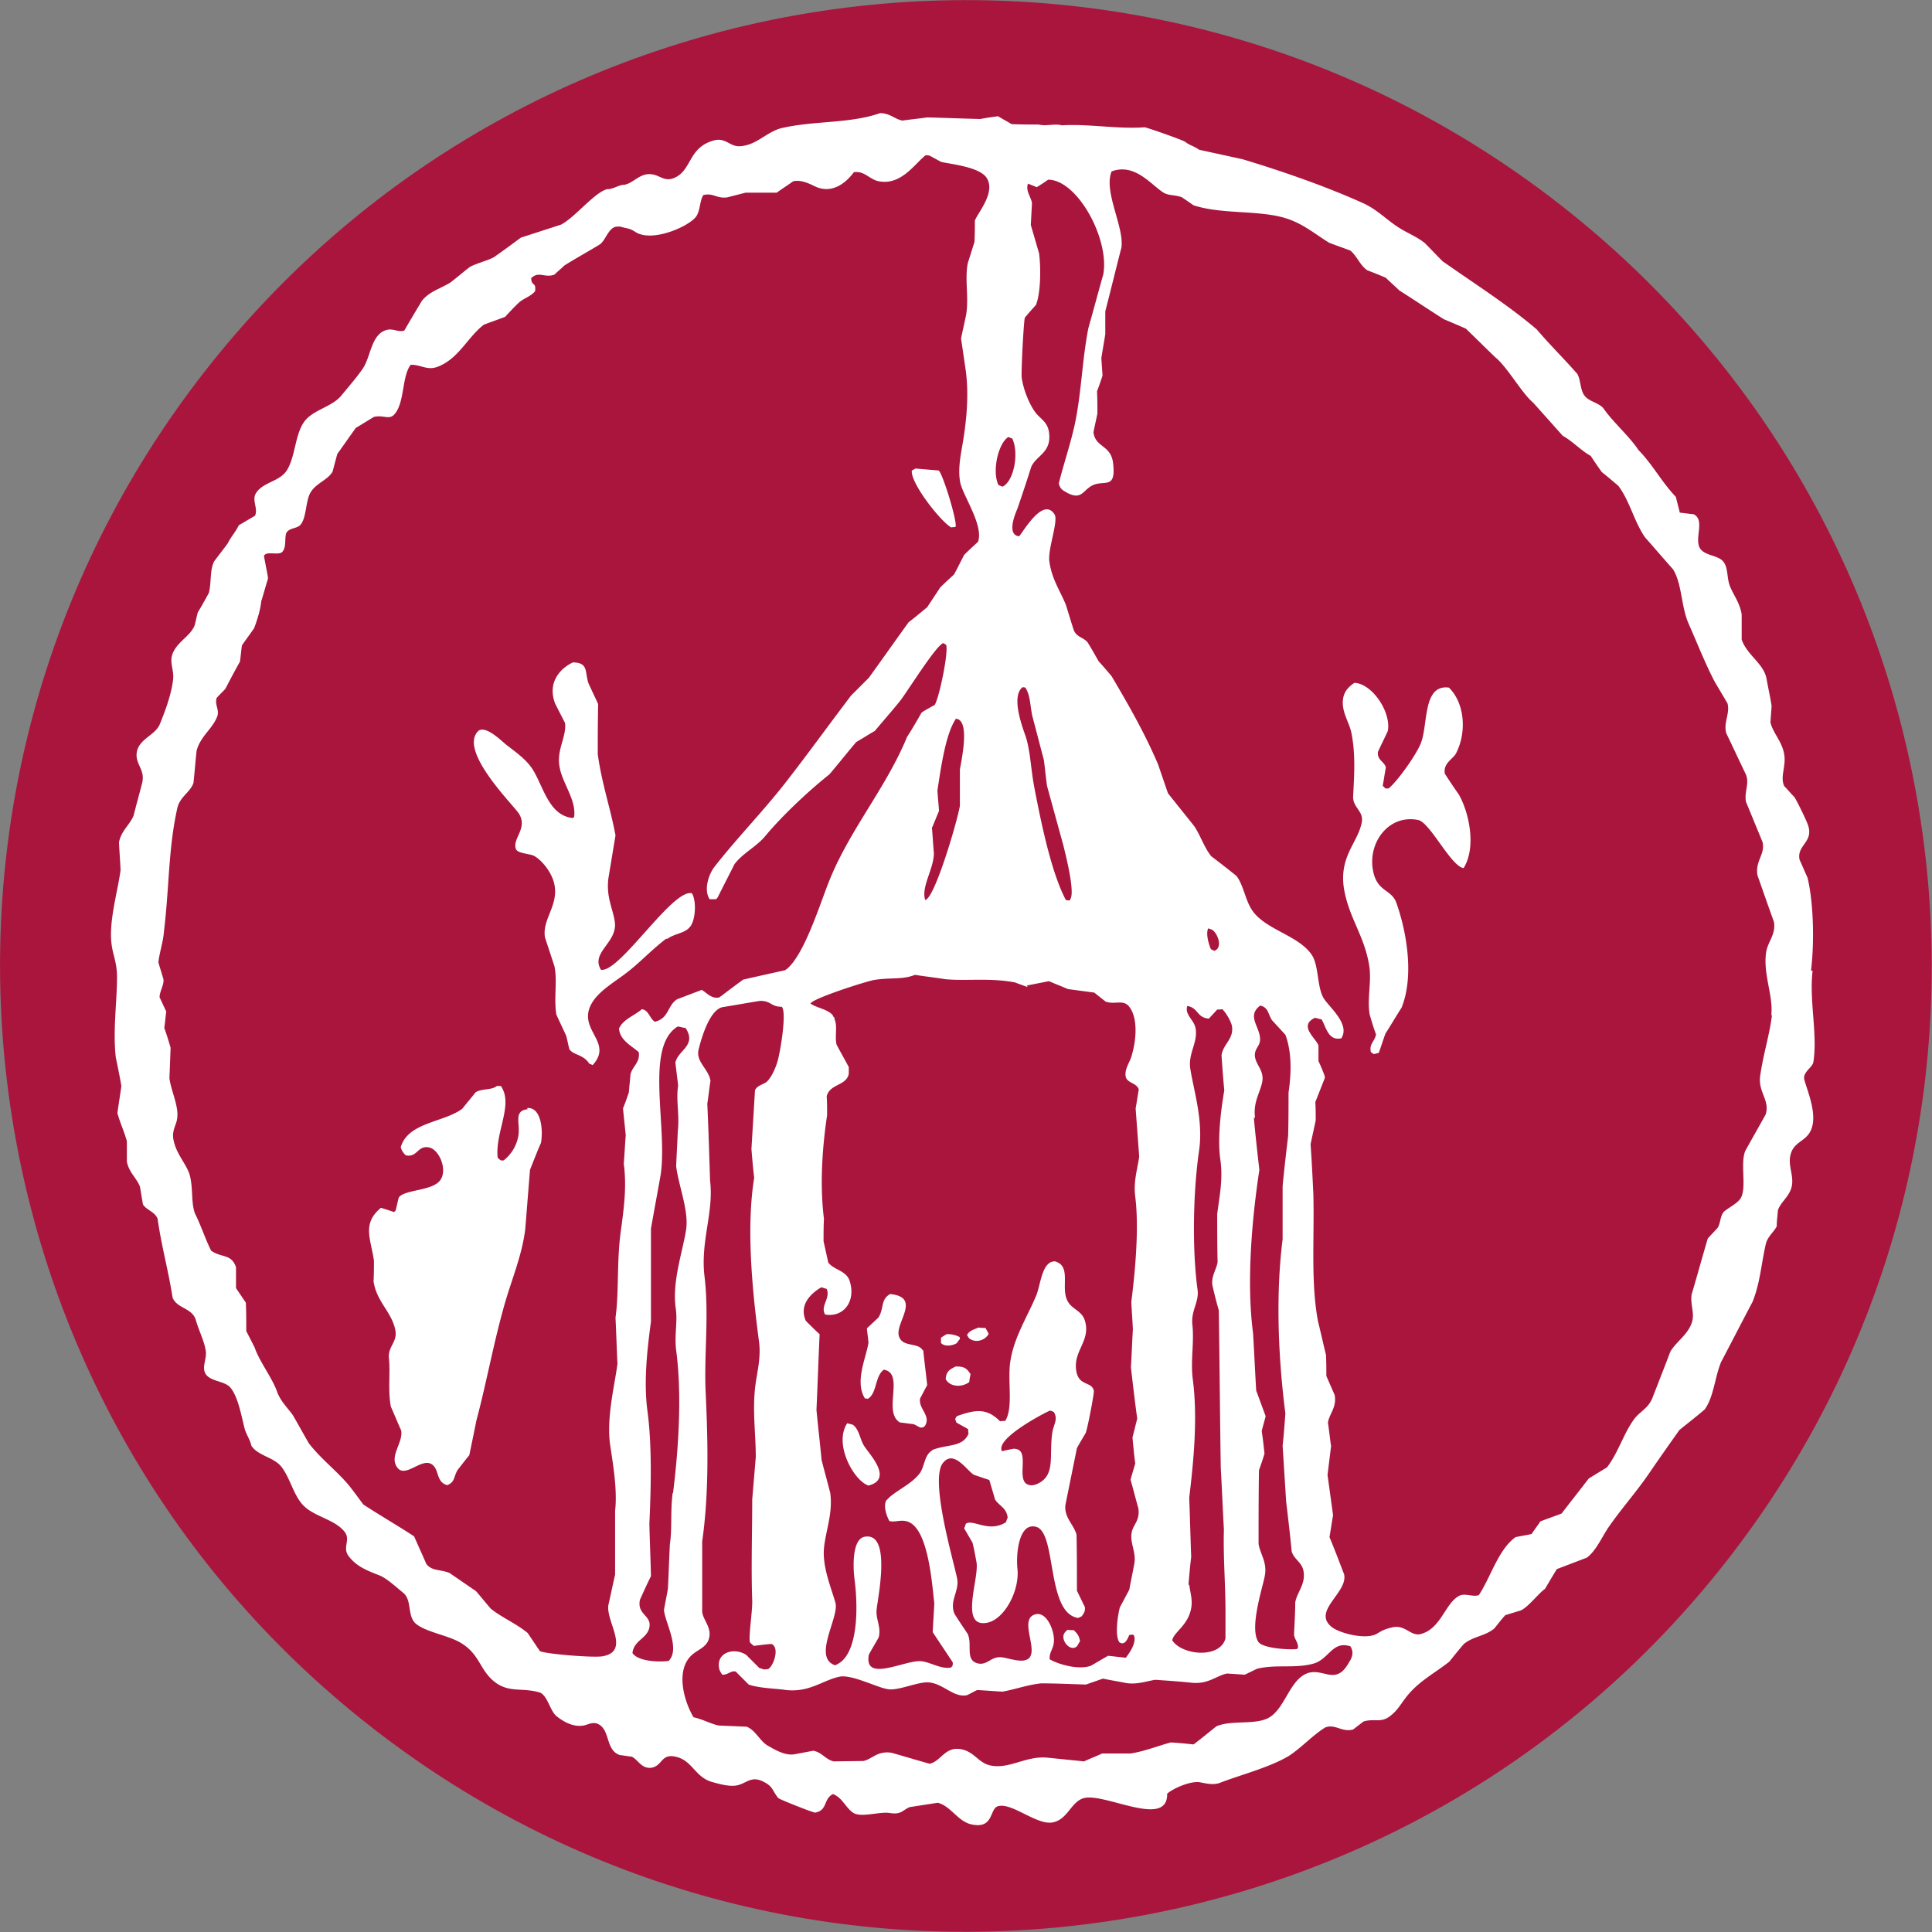 <?xml version="1.0" encoding="UTF-8"?>
<svg data-bbox="0.001 0.003 49.022 49.022" viewBox="0 0 49.03 49.03" xmlns="http://www.w3.org/2000/svg" data-type="color">
    <rect x="0" y="0" width="49.03" height="49.03" fill="#808080" stroke="none"/>
    <g>
        <path fill="#a9153d" d="M39.595 5.195c10.67 8.33 12.566 23.733 4.236 34.402-8.33 10.67-23.733 12.566-34.402 4.236C-1.241 35.503-3.137 20.1 5.193 9.431c8.33-10.67 23.733-12.566 34.402-4.236z" data-color="1"/>
        <path d="M45.96 24.63c.09-.75.06-1.75-.09-2.36-.07-.15-.13-.3-.2-.45-.08-.37.35-.44.22-.86-.03-.11-.28-.62-.35-.73-.09-.09-.17-.19-.26-.28-.11-.24.05-.5 0-.8-.05-.33-.29-.55-.35-.82l.03-.41c-.03-.21-.08-.42-.13-.7-.07-.38-.5-.6-.63-.99v-.64c-.05-.3-.21-.49-.3-.72-.08-.21-.04-.45-.16-.61-.13-.17-.44-.15-.58-.32-.19-.24.13-.74-.18-.89-.12-.01-.24-.03-.35-.04-.03-.13-.07-.27-.1-.4-.38-.4-.57-.8-.95-1.19-.23-.35-.65-.71-.89-1.06-.12-.14-.36-.17-.47-.31-.12-.14-.1-.4-.19-.56-.35-.4-.69-.73-1.03-1.13-.74-.63-1.58-1.16-2.39-1.73-.15-.15-.3-.31-.45-.46-.22-.18-.49-.27-.73-.44-.28-.19-.51-.43-.85-.58-.93-.42-2.05-.81-3.05-1.11l-1.1-.24c-.12-.09-.24-.11-.35-.2-.1-.06-.93-.35-1.03-.37-.7.05-1.4-.09-2.1-.05-.2-.05-.39.03-.59-.02-.23 0-.46 0-.69-.01-.11-.07-.23-.13-.34-.2-.15.02-.3.04-.45.07-.45-.01-.9-.03-1.35-.04-.21.03-.42.05-.63.08-.2-.04-.3-.18-.56-.19-.77.27-1.68.19-2.5.38-.38.09-.64.44-1.06.46-.25.02-.36-.22-.65-.15-.68.18-.56.77-1.03.96-.22.09-.36-.06-.52-.09-.33-.07-.49.22-.74.26-.14 0-.29.12-.43.11-.32.08-.81.71-1.17.9l-1.02.33c-.23.17-.46.34-.69.5-.2.1-.4.14-.6.24-.17.13-.33.27-.5.4-.28.17-.52.22-.72.46-.15.25-.3.5-.45.76-.16.05-.29-.07-.47-.01-.37.12-.38.67-.58.97-.15.22-.36.46-.54.68-.24.3-.71.36-.94.66-.25.33-.23.92-.46 1.26-.18.27-.6.29-.77.56-.12.18.06.4-.03.58-.14.08-.27.16-.41.24-.09.19-.18.26-.28.46-.11.15-.23.3-.34.45-.12.21-.07.54-.14.81-.09.16-.18.33-.28.49-.03.11-.05.22-.08.33-.11.28-.44.41-.56.72-.09.23.05.42.01.68-.05.38-.19.75-.33 1.1-.11.28-.5.37-.58.68-.08.33.21.46.13.81-.07.28-.15.56-.22.84-.1.24-.32.39-.37.68.01.23.03.47.04.7-.07.55-.32 1.35-.22 1.94.04.25.13.43.13.78 0 .63-.11 1.36-.03 2.04.05.24.1.48.14.72-.03.23-.07.46-.1.69.08.28.16.43.24.71v.52c.05.27.25.42.33.63.03.15.05.31.08.46.09.14.3.18.37.36.1.71.27 1.29.38 2 .11.28.5.26.59.57.08.28.21.52.25.77.04.21-.11.42 0 .6.13.2.5.17.64.36.18.23.26.67.34.99.04.18.14.29.18.47.16.25.56.29.75.52.22.27.3.67.52.94.27.34.84.39 1.1.73.15.2-.06.39.09.6.19.26.45.37.79.5.18.07.44.31.6.44.24.19.09.61.34.8.28.21.8.28 1.12.47.49.29.48.69.86.99.37.29.7.14 1.14.27.2.06.27.47.43.6.15.12.41.29.69.24.11-.02.21-.09.34-.05.35.13.2.67.58.8.1.01.2.03.3.04.16.07.25.32.51.28.27-.05.24-.36.6-.28.43.09.49.51.92.64.18.05.48.14.68.08.24-.07.35-.25.68-.06.2.11.19.22.33.39.02.03.9.38.94.37.32-.06.2-.35.45-.47.24.09.32.35.52.48.21.12.66-.04.92 0 .3.05.33-.08.51-.15l.71-.11c.34.09.51.48.86.55.56.12.45-.39.66-.46.35-.11.98.48 1.39.41.38-.07.46-.5.77-.61.51-.18 2.16.79 2.14-.12.13-.12.58-.33.83-.29.16.03.35.08.52.01.52-.2 1.26-.39 1.74-.68.31-.2.61-.53.92-.72.26-.1.42.13.71.05l.26-.2c.27-.09.45.05.69-.15.17-.13.25-.28.38-.45.31-.41.7-.6 1.11-.92.12-.15.24-.3.37-.45.25-.2.52-.19.77-.39.09-.11.18-.23.28-.34l.39-.12c.19-.08.44-.42.62-.55.1-.17.2-.34.3-.5l.76-.29c.24-.18.38-.52.55-.77.34-.49.67-.85 1.01-1.34.26-.38.52-.75.79-1.13.21-.17.43-.34.64-.52.23-.31.26-.83.42-1.21.27-.51.53-1.02.8-1.53.19-.49.21-.91.33-1.45.05-.21.2-.3.28-.46 0-.14.02-.27.03-.41.07-.2.27-.33.34-.56.09-.3-.11-.58-.01-.88.08-.26.31-.3.45-.49.28-.38-.02-1.05-.11-1.38-.05-.19.21-.31.23-.45.11-.7-.11-1.56-.02-2.31ZM25.59 11.09s.07.03.1.04c.18.39.03 1.1-.25 1.22-.03-.01-.07-.03-.1-.04-.17-.34-.01-1.06.25-1.22Zm.47 13.92.56-.11c.16.07.32.13.48.2l.67.09.29.23c.24.08.44-.06.59.12.24.29.19.89.05 1.31-.04.12-.17.3-.13.48.04.16.28.15.33.32-.03.16-.05.32-.08.48l.09 1.22c-.04.31-.15.62-.1 1.02.1.79 0 1.88-.1 2.67.01.23.03.47.04.7-.02.32-.03.64-.05.96.05.43.1.87.16 1.3l-.12.48c.02.22.04.44.07.66l-.12.41c.07.24.13.49.2.73.04.32-.13.4-.17.61-.05.27.11.48.07.77-.04.23-.09.45-.13.68l-.24.45c-.06.22-.13.74-.01.89.14.09.21-.1.25-.19.03 0 .06 0 .09-.01l.03.03c.06.19-.11.43-.21.56l-.45-.05c-.14.08-.29.17-.43.25-.3.12-.83-.03-1.05-.16-.02-.16.08-.25.1-.4.05-.28-.17-.83-.47-.74-.43.12.11.93-.18 1.13-.16.11-.49-.02-.66-.04-.28-.04-.37.22-.63.15-.31-.09-.12-.47-.24-.74-.11-.17-.23-.34-.34-.52-.13-.33.13-.57.07-.89-.09-.45-.69-2.47-.37-2.92.28-.38.62.19.8.29.13.04.26.09.39.13 0 .01 0 .03.01.04.04.15.09.3.13.45.09.15.26.2.31.4 0 0 0 .02.01.03v.04s-.03.07-.04.11c-.44.28-.84-.09-1.02.04-.01.04-.03.08-.04.12l.21.36c.04.16.07.33.1.49.08.41-.45 1.69.28 1.54.43-.09.82-.81.76-1.37-.04-.39.04-1.19.48-1.06.52.15.25 2.19 1.06 2.31.03-.01.06-.03.09-.04.04-.06.1-.12.08-.24-.07-.14-.13-.27-.2-.41 0-.47 0-.95-.01-1.42-.06-.25-.33-.45-.28-.77l.29-1.43c.07-.13.15-.26.22-.38.05-.11.22-1.02.21-1.07-.05-.26-.39-.1-.45-.53-.07-.5.38-.75.22-1.26-.08-.25-.32-.28-.43-.48-.2-.34.11-.9-.33-1.02-.33 0-.36.59-.47.86-.21.51-.55 1.04-.65 1.62-.1.51.08 1.22-.14 1.57-.04 0-.09 0-.13.01-.33-.33-.6-.31-1.1-.13l-.04.07.03.09c.1.06.2.11.3.17 0 .04 0 .07.01.11-.14.35-.54.27-.9.41-.01 0-.03.02-.04.03-.18.11-.18.41-.3.57-.2.26-.51.39-.76.6l-.09.09c-.08.16.02.41.08.52.13.04.28-.04.45.01.51.15.62 1.41.69 2.08-.01.24-.03.49-.04.73.17.26.34.51.51.77 0 .03 0 .06-.01.09l-.04.04c-.25.04-.48-.12-.73-.16-.4-.06-1.49.57-1.35-.17.08-.15.17-.29.25-.44.07-.27-.09-.47-.05-.73.04-.34.37-1.95-.31-1.82-.31.06-.3.74-.25 1.11.09.72.09 1.94-.5 2.15-.58-.2.12-1.23.01-1.59-.1-.36-.33-.89-.29-1.37.04-.45.23-.88.16-1.41-.07-.28-.15-.56-.22-.84-.04-.42-.09-.85-.13-1.27.03-.64.05-1.28.08-1.92-.12-.11-.24-.23-.35-.34-.19-.43.17-.72.39-.85.05.01.1.03.14.04.1.25-.17.43-.04.65.48.08.79-.35.62-.86-.09-.26-.4-.27-.54-.46l-.12-.54c0-.19 0-.38.01-.57-.11-.88-.04-1.82.08-2.63 0-.16 0-.32-.01-.48.08-.32.5-.26.56-.57v-.17c-.1-.19-.21-.38-.31-.57-.05-.22.03-.46-.05-.64 0-.02 0-.04-.01-.05l-.03-.03s0-.02-.01-.03c-.13-.15-.4-.18-.56-.29.02-.12 1.39-.56 1.61-.6.43-.07.71 0 1.04-.13.26.04.52.07.77.11.55.05 1.11-.04 1.76.08l.33.12Zm-.12-7.57s.05 0 .08.01c.13.19.12.46.18.73.1.37.19.73.29 1.1.03.22.05.44.08.66l.42 1.53c.05.21.3 1.18.17 1.35 0 0 0 .02-.01.03-.03 0-.07 0-.1-.01-.37-.69-.63-1.97-.8-2.85-.09-.47-.1-.93-.22-1.3-.1-.28-.37-1.02-.08-1.25Zm-.18 19.32c-.11.02-.22.04-.33.07-.18-.3.95-.91 1.21-1.03.03 0 .07.02.1.03.12.18 0 .32-.03.5-.1.6.1 1.11-.39 1.33-.1.04-.19.05-.28-.01-.23-.18.1-.87-.29-.88Zm-2.1-15.77c.06-.14.11-.27.17-.41-.01-.17-.03-.34-.04-.52.08-.51.2-1.43.47-1.82.36.03.15 1 .1 1.29v.92c-.07.41-.64 2.35-.88 2.39-.11-.33.22-.79.22-1.19-.02-.22-.03-.43-.05-.65Zm-7.69 6.7c-.05.15-.1.29-.16.44l.07.68c-.02.24-.03.48-.05.72.08.61 0 1.15-.08 1.75-.1.75-.04 1.53-.13 2.16.02.39.03.78.05 1.17-.08.6-.29 1.4-.18 2.1.07.46.18 1.12.12 1.63v1.62c-.06.26-.11.51-.17.77-.07.42.56 1.16-.13 1.3-.22.05-1.51-.06-1.61-.13l-.31-.46c-.31-.25-.62-.37-.93-.61-.13-.15-.25-.3-.38-.45l-.67-.46c-.24-.1-.44-.04-.59-.23-.1-.23-.21-.47-.31-.7-.41-.27-.88-.54-1.29-.81-.12-.16-.24-.33-.37-.49-.31-.37-.71-.67-1.01-1.06-.14-.24-.27-.48-.41-.72-.13-.18-.3-.34-.39-.57-.13-.38-.45-.77-.58-1.15l-.21-.41c0-.24 0-.48-.01-.72l-.25-.37v-.53c-.12-.35-.36-.23-.63-.42-.14-.27-.27-.67-.41-.94-.1-.27-.05-.59-.12-.92-.06-.31-.36-.57-.43-.97-.04-.25.09-.37.1-.56.03-.29-.15-.65-.2-.98l.03-.78c-.05-.17-.1-.34-.16-.5.02-.14.03-.28.05-.42-.06-.12-.11-.24-.17-.36 0-.15.11-.3.1-.45-.04-.15-.09-.29-.13-.44.03-.26.12-.51.14-.77.14-1.16.11-2.11.34-3.14.07-.3.32-.39.41-.64.03-.27.05-.55.08-.82.1-.37.4-.55.52-.86.07-.17-.07-.31-.01-.48.07-.08.15-.15.22-.23.12-.23.24-.46.37-.69.02-.14.03-.27.05-.41.1-.15.21-.29.31-.44.08-.21.16-.47.18-.68.06-.19.11-.38.17-.57v-.04c-.03-.18-.07-.36-.1-.54.05-.14.38 0 .47-.11.1-.13.05-.29.09-.46.07-.16.29-.11.38-.24.14-.19.12-.6.24-.8.14-.24.43-.31.56-.53l.12-.45c.16-.22.31-.44.47-.66.15-.09.31-.19.46-.28.25-.06.4.1.54-.09.24-.31.17-.93.39-1.23.23-.02.42.15.68.05.54-.2.77-.76 1.18-1.07.18-.07.36-.13.54-.2.12-.13.24-.26.37-.38.13-.1.28-.14.39-.27.03-.25-.09-.11-.1-.33.19-.19.34 0 .59-.09.08-.08.17-.15.25-.23.25-.16.63-.37.89-.53.16-.09.23-.46.46-.46h.07c.2.06.22.03.39.14.43.27 1.37-.15 1.54-.4.1-.14.09-.41.18-.54.26-.06.32.09.6.06l.47-.12h.79c.14-.1.28-.19.42-.29.23-.05.46.09.6.15.43.17.77-.15.94-.38.27-.04.39.18.63.23.57.11.91-.44 1.19-.66.03 0 .07 0 .1.01.1.05.2.11.3.16.28.06.95.13 1.14.39.26.37-.22.9-.29 1.1 0 .18 0 .36-.01.54l-.17.54c-.08.41.03.86-.04 1.3-.04.2-.09.41-.13.61l.12.82c.08.61.02 1.24-.07 1.79-.05.31-.14.69-.07 1.05.07.33.6 1.09.45 1.5-.12.11-.24.22-.35.33-.09.17-.17.34-.26.5-.12.11-.24.22-.35.33l-.33.5c-.16.13-.31.26-.47.38-.34.47-.67.94-1.01 1.41l-.45.45c-.57.75-1.11 1.5-1.68 2.23-.58.74-1.22 1.39-1.79 2.12-.14.18-.28.58-.12.82h.16l.04-.04c.14-.28.29-.57.43-.85.2-.27.55-.44.77-.7.44-.53 1.1-1.15 1.64-1.58.23-.27.45-.55.68-.82.16-.09.31-.19.47-.28.21-.25.43-.5.64-.76.19-.24.91-1.41 1.1-1.47.02.01.04.03.07.04.07.18-.18 1.37-.29 1.53-.11.06-.22.12-.33.19-.12.21-.24.42-.37.62-.54 1.31-1.47 2.37-1.99 3.69-.24.61-.62 1.83-1.06 2.2-.01 0-.03.02-.04.03-.36.08-.72.16-1.07.24-.19.14-.38.28-.56.42-.01 0-.03.02-.04.03-.2.05-.33-.12-.45-.19l-.63.24c-.25.17-.2.48-.56.57-.14-.09-.15-.29-.33-.32-.18.16-.47.25-.58.49.02.3.32.44.5.6.04.27-.16.35-.21.57-.01.15-.03.3-.04.45Zm1.1 10.2c-.06.47-.01.9-.07 1.3-.02.38-.03.75-.05 1.13-.03.18-.07.36-.1.54.03.32.42.98.12 1.29-.3.04-.79 0-.92-.2.04-.33.37-.36.43-.65.06-.31-.32-.32-.24-.7.09-.2.18-.4.28-.6-.01-.44-.03-.88-.04-1.33.04-.89.07-1.98-.05-2.87-.1-.75 0-1.59.09-2.26v-2.36c.08-.46.17-.93.25-1.39.17-1.24-.41-3.23.43-3.74.07.01.13.03.2.04.29.45-.2.56-.26.88l.07.58c-.06.35.04.75-.01 1.17-.01.29-.03.58-.04.88.06.49.33 1.14.25 1.62-.09.56-.36 1.32-.26 1.99.05.35-.04.67.01 1.06.15 1.14.06 2.5-.08 3.62Zm17.19 4.25c-.35.69-.67.16-1.1.33-.43.18-.55.87-.94 1.11-.34.21-.96.06-1.35.23-.19.15-.38.31-.58.46-.19-.02-.38-.04-.58-.05-.3.08-.68.23-1.02.28h-.72c-.15.07-.31.13-.46.2l-.89-.09c-.56-.07-.97.28-1.45.2-.34-.05-.43-.36-.79-.42-.4-.07-.5.31-.79.37-.32-.09-.65-.19-.97-.28-.36-.05-.48.16-.71.21l-.75.01c-.2-.04-.3-.23-.52-.27l-.48.09c-.24.04-.5-.12-.66-.21-.22-.12-.31-.39-.55-.49l-.71-.03c-.2-.04-.38-.15-.64-.21-.26-.44-.46-1.22-.03-1.59.16-.14.38-.19.43-.44.05-.26-.15-.43-.18-.64v-1.79c.17-1.19.15-2.47.09-3.74-.05-.97.09-1.99-.03-2.98-.11-.9.24-1.63.14-2.44-.02-.65-.04-1.3-.07-1.95.03-.19.05-.39.08-.58-.04-.3-.38-.48-.3-.8.08-.32.28-.99.6-1.07.32-.05.64-.11.96-.16.29 0 .27.15.55.15.12.12-.01.97-.08 1.27-.04.21-.17.52-.31.64-.1.07-.24.09-.29.21l-.09 1.49c.02.24.04.49.07.73-.2 1.23-.06 2.78.12 4.14.06.42-.05.8-.09 1.13-.08.63.01 1.2.01 1.82l-.09 1.07c0 .87-.03 1.73 0 2.57.01.27-.11.99-.05 1.07l.09.08c.15-.02.3-.04.45-.05.22.1.04.58-.09.64-.03 0-.06 0-.09.01-.04-.01-.09-.03-.13-.04l-.33-.33c-.31-.21-.8-.06-.68.38.02.04.04.08.07.12.14.01.22-.11.34-.08l.33.33c.25.09.65.1.88.13.64.1.99-.24 1.43-.33.32-.06.97.29 1.24.32.23.03.63-.14.9-.17.43-.06.72.4 1.09.32.09-.04.17-.09.26-.13.21.01.43.03.64.04.3-.05.62-.17.98-.21.38 0 .76.02 1.14.03.14-.05.29-.1.43-.15.19.04.38.07.58.11.28.05.54-.05.75-.08.29.02.59.04.88.07.46.06.65-.17.94-.23l.45.03.31-.15c.49-.12.95 0 1.43-.13.4-.11.48-.59.94-.44.08.13.06.24-.01.37Zm-4.1-1.91c.02-.24.04-.48.07-.72-.02-.5-.03-1-.05-1.5.11-.92.22-2.03.09-3.01-.06-.47.04-.93-.01-1.38-.04-.37.18-.58.13-.9-.14-1.04-.11-2.49.04-3.52.11-.76-.13-1.5-.22-2.06-.07-.41.2-.68.13-1.05-.04-.21-.28-.34-.21-.56.28.04.24.3.55.32.07-.08.14-.15.21-.23.04 0 .09 0 .13-.01.09.09.2.27.24.41.07.34-.22.47-.26.76.02.3.04.59.07.89-.08.47-.18 1.21-.1 1.76.07.5-.02.91-.08 1.38 0 .41 0 .81.01 1.22-.03.19-.17.36-.13.6.05.21.1.42.16.62.02 1.33.03 2.66.05 3.99.03.53.05 1.05.08 1.58-.02.69.04 1.38.04 2.08v.68c-.14.52-1.1.43-1.35.05.03-.21.4-.37.48-.82.04-.22-.03-.41-.05-.6Zm.5-16.67.09.03c.14.07.3.45.07.54-.03-.01-.06-.03-.09-.04-.06-.14-.13-.39-.07-.53Zm1.19 4.81c-.05-.4.12-.62.18-.9.06-.29-.14-.42-.18-.64-.03-.18.09-.26.12-.38.07-.35-.37-.64.01-.93.21.04.2.22.3.37l.34.37c.17.45.15 1 .08 1.47 0 .37 0 .73-.01 1.1-.05.42-.1.85-.14 1.27v1.35c-.18 1.42-.11 3.02.07 4.42-.02.27-.04.55-.07.82l.09 1.42c.05.42.1.84.14 1.26.06.21.26.27.3.5.06.34-.17.54-.21.8 0 .27-.02.55-.03.82.02.13.11.19.1.33l-.03.03c-.23.02-.88-.02-.98-.19-.23-.37.13-1.42.17-1.68.06-.34-.12-.54-.16-.8 0-.62 0-1.25.01-1.87.05-.14.1-.28.14-.42-.02-.19-.04-.38-.07-.57.03-.13.07-.26.1-.38l-.24-.65c-.03-.49-.05-.97-.08-1.46-.17-1.29-.03-2.89.16-4.14-.05-.44-.1-.88-.14-1.33Zm13.12-2.62c-.06.51-.22.99-.3 1.55-.06.42.25.61.14.98-.17.31-.35.62-.52.93-.13.33.04.91-.11 1.19-.08.14-.32.25-.43.35-.1.11-.08.28-.16.41-.08.09-.17.18-.25.27-.14.47-.27.95-.41 1.42-.04.27.09.48 0 .73-.11.3-.38.46-.54.72-.15.4-.31.8-.46 1.19-.11.26-.33.34-.47.54-.26.36-.4.85-.68 1.21-.15.09-.31.19-.46.28-.23.3-.46.59-.69.89-.18.07-.36.13-.54.2-.07.11-.15.21-.22.32-.14.03-.27.05-.41.08-.44.32-.62 1-.93 1.47-.16.06-.36-.07-.52.03-.34.2-.45.83-.96.96-.25.06-.39-.25-.72-.17-.17.04-.24.07-.37.15-.27.18-.95 0-1.15-.15-.54-.41.41-.88.3-1.35-.12-.31-.24-.63-.37-.94l.09-.56-.14-1.02.09-.73c-.03-.2-.05-.4-.08-.6.04-.23.23-.39.17-.7l-.21-.48c0-.18 0-.36-.01-.54-.07-.28-.13-.56-.2-.84-.19-1-.09-2.12-.12-3.24-.02-.42-.04-.84-.07-1.26.04-.2.09-.41.13-.61 0-.15 0-.31-.01-.46l.24-.61v-.05c-.05-.13-.1-.26-.16-.38v-.4c-.08-.2-.51-.5-.09-.7.06.01.11.03.17.04.12.21.17.55.5.48.23-.36-.3-.78-.45-1.02-.18-.31-.11-.87-.33-1.14-.36-.47-1.17-.61-1.49-1.1-.17-.26-.21-.62-.39-.86-.21-.17-.43-.34-.64-.5-.18-.22-.27-.52-.43-.76-.22-.28-.45-.56-.67-.84l-.25-.73c-.33-.78-.76-1.53-1.18-2.24-.11-.13-.22-.26-.33-.38-.09-.16-.18-.32-.28-.48-.11-.13-.28-.13-.35-.31-.07-.21-.13-.42-.2-.64-.14-.35-.36-.65-.42-1.11-.04-.32.24-1.03.13-1.19-.3-.46-.82.5-.9.56-.31-.04-.11-.54-.04-.7.12-.35.24-.71.35-1.06.13-.3.53-.36.45-.89-.04-.26-.22-.33-.34-.49-.16-.21-.31-.59-.35-.88-.02-.12.05-1.47.08-1.53.09-.11.18-.21.28-.32.12-.3.13-.92.08-1.31l-.21-.72.03-.56c-.03-.16-.17-.32-.1-.49.07.03.15.06.22.09.1-.06.19-.12.29-.19.74 0 1.56 1.5 1.4 2.4-.13.46-.25.91-.38 1.37-.16.83-.17 1.57-.33 2.37-.1.5-.3 1.08-.42 1.57.04.15.1.17.22.24.37.19.39-.08.65-.2.3-.13.58.11.51-.54-.05-.49-.45-.4-.5-.8.03-.16.07-.32.1-.48 0-.19 0-.37-.01-.56.05-.13.1-.27.14-.4l-.03-.44c.03-.2.07-.41.1-.61V7.9c.14-.54.27-1.08.41-1.62.07-.53-.46-1.42-.25-1.93.59-.22 1 .34 1.32.54.13.08.3.05.47.12l.29.2c.77.25 1.76.1 2.46.37.37.14.67.39.98.58.18.07.36.13.54.2.17.14.24.37.43.5.16.06.31.12.47.19.11.11.23.21.34.32.38.24.75.49 1.13.73.19.08.38.16.56.24.25.24.5.49.75.73.3.24.67.91.96 1.15l.75.84c.24.13.47.38.71.51.09.14.18.27.28.41.14.11.28.23.42.35.29.38.4.91.68 1.31.24.27.47.54.71.81.23.38.2.93.39 1.37.2.45.42 1.01.66 1.47.11.19.22.37.33.56.07.26-.11.49-.03.76.17.35.33.7.5 1.05.09.24-.05.43 0 .69l.42 1.02c.07.32-.19.47-.13.84.14.4.28.8.42 1.19.05.32-.16.5-.2.77-.08.57.19 1.1.13 1.61ZM24.15 13.38s.07 0 .1-.01c.05-.13-.33-1.37-.43-1.43l-.59-.05s-.06.04-.09.05c-.04.32.75 1.32 1.01 1.45Zm-7.22 10.45c.18-.14.46-.14.59-.32.13-.17.16-.64.04-.84-.49-.13-1.84 2.03-2.31 1.94-.27-.45.44-.69.35-1.23-.05-.33-.22-.62-.16-1.09l.18-1.09c-.12-.66-.35-1.32-.45-2.06 0-.42 0-.85.01-1.27-.08-.18-.17-.36-.25-.54-.09-.3 0-.51-.39-.52-.32.15-.66.51-.45 1.05.08.16.17.33.25.49.04.35-.22.68-.14 1.11.07.42.43.84.37 1.27l-.03.03c-.64-.06-.76-.87-1.06-1.29-.16-.22-.4-.39-.62-.56-.14-.11-.51-.49-.71-.37-.55.49.89 1.9 1.02 2.11.23.37-.17.63-.08.89.04.13.38.12.48.19.2.12.41.4.48.64.17.58-.3.94-.22 1.42l.24.73c.08.38-.02.82.05 1.23.08.18.17.36.25.54.03.11.05.23.08.34.12.16.35.12.51.37.03 0 .05.02.08.03.55-.6-.43-.9-.01-1.59.19-.31.6-.54.88-.76.34-.26.65-.6 1-.86Zm19.74-4.18c-.06-.28.2-.38.28-.53.28-.54.22-1.28-.18-1.67-.68-.09-.52.97-.72 1.43-.12.29-.58.94-.81 1.13h-.08l-.07-.07c.03-.15.05-.31.08-.46-.03-.15-.23-.19-.2-.4.08-.18.17-.35.25-.53.09-.49-.41-1.21-.85-1.22-.13.09-.24.19-.28.37-.07.35.16.63.21.92.1.52.07 1.02.04 1.58-.02.29.27.38.22.66-.09.52-.59.87-.45 1.71.13.74.52 1.18.64 1.95.06.41-.06.82.01 1.23.05.17.1.34.16.5-.03.18-.18.24-.13.45.03.02.05.04.08.05l.12-.03c.06-.16.11-.33.17-.49.14-.22.27-.44.41-.66.32-.8.13-1.91-.13-2.65-.13-.37-.5-.27-.6-.85-.12-.7.41-1.41 1.15-1.26.3.06.83 1.17 1.15 1.22l.01-.01c.32-.53.13-1.41-.13-1.86-.12-.17-.24-.35-.35-.52Zm-23.28 8.5c-.38.04-.17.38-.24.7-.05.25-.19.46-.37.6h-.07s-.05-.04-.08-.07c-.07-.65.41-1.35.08-1.82h-.1c-.13.11-.38.06-.54.16-.11.14-.23.28-.34.42-.48.35-1.37.34-1.56.97a.4.4 0 0 0 .13.21c.3.06.29-.26.59-.2.25.05.47.55.29.82-.19.29-.91.24-1.06.45-.03.11-.05.22-.08.33l-.04.04c-.11-.04-.22-.07-.33-.11-.49.4-.26.79-.18 1.34 0 .18 0 .35-.01.53.08.52.45.76.55 1.22.07.32-.19.42-.16.73.04.36-.03.83.05 1.23.09.2.17.4.26.6.06.31-.31.65-.1.94.2.28.6-.23.86-.09.22.12.11.46.41.54.2-.08.16-.21.26-.38.1-.13.2-.26.3-.38.06-.29.12-.58.18-.88.25-.93.45-2.04.73-3 .17-.59.43-1.2.51-1.86l.12-1.5c.09-.23.18-.46.28-.69.06-.36-.01-.91-.35-.88Zm10.02 6.11c-.12-.2-.52-.06-.6-.36-.09-.34.58-.98-.22-1.06-.25.14-.15.37-.3.6l-.29.27c.01.12.03.24.04.36-.05.37-.36.99-.09 1.42.02 0 .04 0 .07.01.24-.13.18-.58.41-.74.54.09-.04 1.08.41 1.34.11.01.22.03.33.04.12.03.19.15.3.05.17-.26-.17-.44-.12-.7.06-.11.12-.23.18-.34-.03-.29-.07-.58-.1-.88Zm1.42-.57c-.13.06-.22.07-.29.19.02.03.03.05.05.08.17.14.42.05.5-.11l-.08-.15c-.06 0-.12 0-.18-.01Zm-.54.38.07-.09s0-.04-.01-.05a.623.623 0 0 0-.33-.07c-.05.03-.1.06-.14.09v.13c.09.11.33.07.42-.01Zm-.04.61c-.14.07-.24.12-.25.32.11.21.43.21.6.07 0-.07.02-.13.03-.2-.09-.13-.15-.2-.38-.19Zm-2.63 1.47-.12-.03c-.35.53.17 1.46.54 1.58.64-.16.02-.8-.1-.99-.12-.17-.13-.45-.31-.56Zm5.48 5.2-.07.07c-.15.17.12.52.3.36.03-.04.05-.09.08-.13-.03-.15-.07-.19-.16-.28-.05 0-.1 0-.16-.01Z" fill="#ffffff" fill-rule="evenodd" data-color="2"/>
    </g>
</svg>
